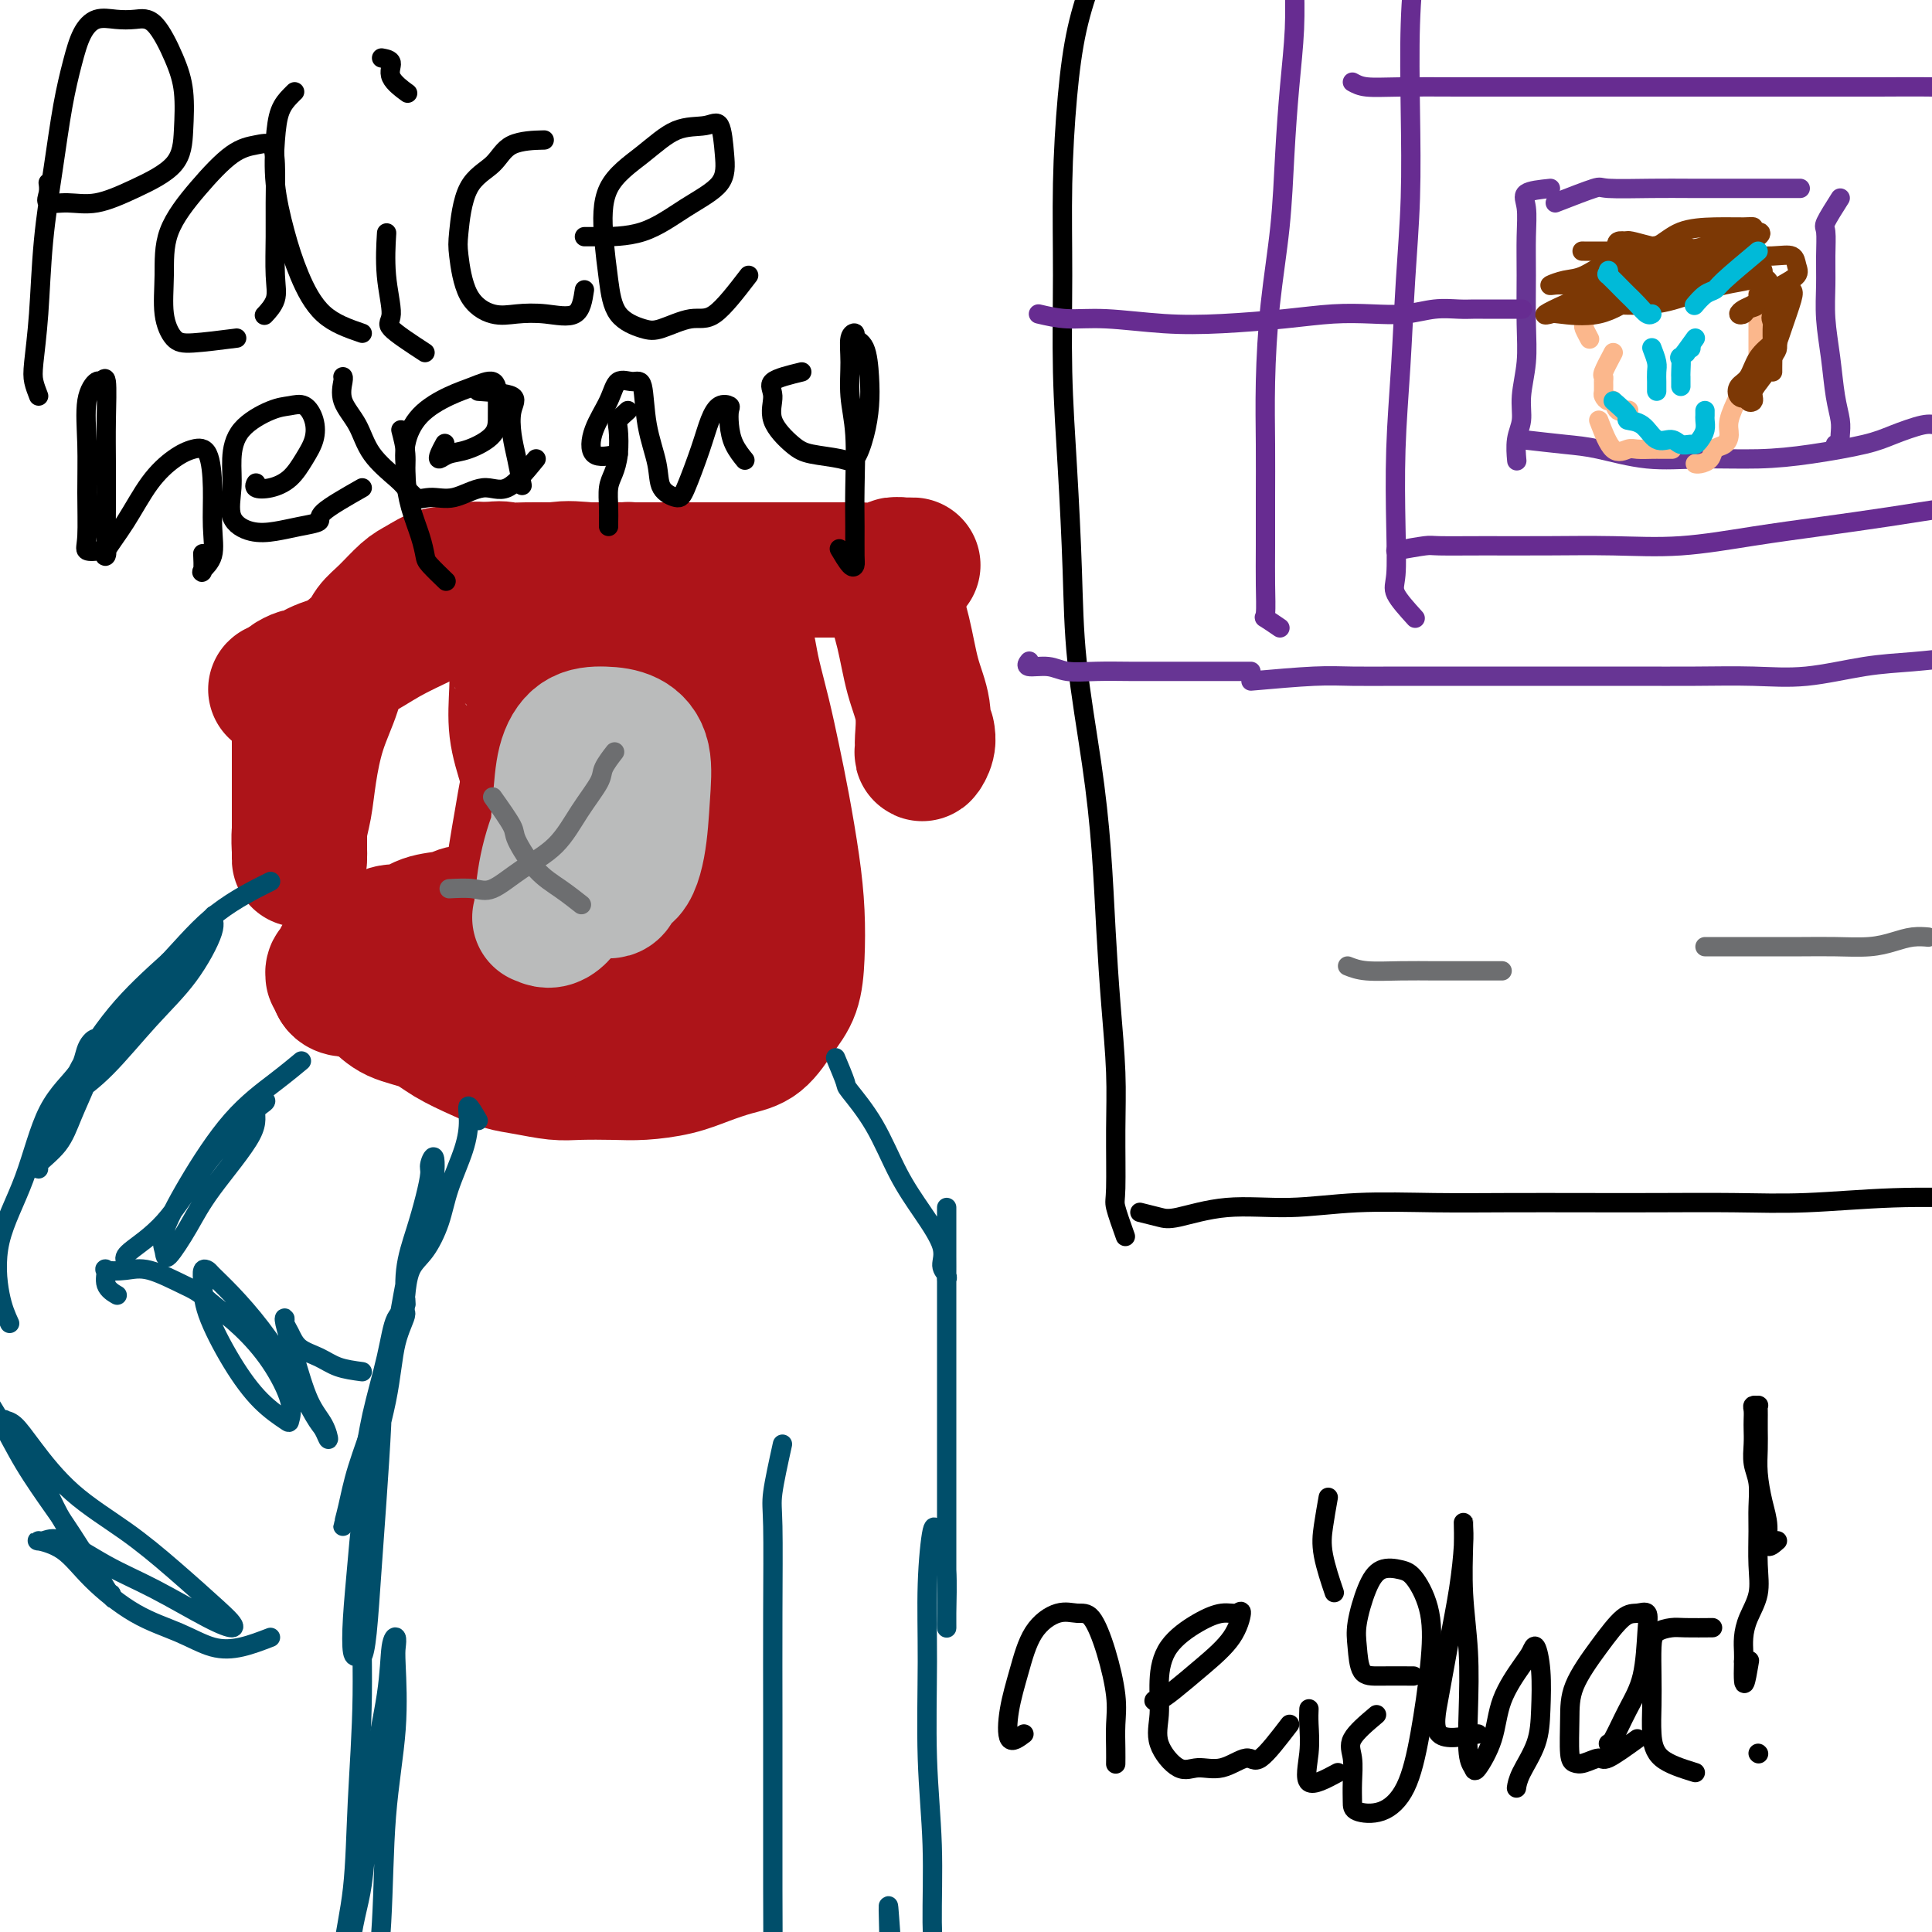 <svg viewBox='0 0 400 400' version='1.1' xmlns='http://www.w3.org/2000/svg' xmlns:xlink='http://www.w3.org/1999/xlink'><g fill='none' stroke='#AD1419' stroke-width='28' stroke-linecap='round' stroke-linejoin='round'><path d='M87,125c2.815,-0.847 5.631,-1.694 8,-2c2.369,-0.306 4.293,-0.071 6,0c1.707,0.071 3.199,-0.023 5,0c1.801,0.023 3.911,0.161 6,0c2.089,-0.161 4.157,-0.621 6,-1c1.843,-0.379 3.461,-0.676 5,-1c1.539,-0.324 2.998,-0.675 4,-1c1.002,-0.325 1.547,-0.623 2,-1c0.453,-0.377 0.816,-0.832 1,-1c0.184,-0.168 0.190,-0.047 0,0c-0.190,0.047 -0.577,0.022 -1,0c-0.423,-0.022 -0.882,-0.040 -2,0c-1.118,0.040 -2.894,0.138 -5,0c-2.106,-0.138 -4.543,-0.513 -7,0c-2.457,0.513 -4.935,1.913 -8,3c-3.065,1.087 -6.717,1.862 -10,3c-3.283,1.138 -6.197,2.638 -9,4c-2.803,1.362 -5.495,2.584 -8,4c-2.505,1.416 -4.823,3.024 -7,4c-2.177,0.976 -4.213,1.320 -6,2c-1.787,0.680 -3.324,1.698 -4,2c-0.676,0.302 -0.490,-0.111 -1,0c-0.510,0.111 -1.717,0.746 -2,1c-0.283,0.254 0.359,0.127 1,0'/><path d='M61,141c-8.127,3.497 -1.446,0.740 1,0c2.446,-0.740 0.655,0.537 0,1c-0.655,0.463 -0.176,0.112 0,1c0.176,0.888 0.047,3.016 0,5c-0.047,1.984 -0.013,3.823 0,6c0.013,2.177 0.003,4.691 0,7c-0.003,2.309 -0.001,4.413 0,6c0.001,1.587 0.000,2.656 0,4c-0.000,1.344 0.000,2.962 0,4c-0.000,1.038 -0.001,1.496 0,2c0.001,0.504 0.003,1.053 0,1c-0.003,-0.053 -0.012,-0.709 0,-1c0.012,-0.291 0.047,-0.217 0,-1c-0.047,-0.783 -0.174,-2.423 0,-4c0.174,-1.577 0.649,-3.089 1,-5c0.351,-1.911 0.577,-4.220 1,-7c0.423,-2.780 1.043,-6.033 2,-9c0.957,-2.967 2.250,-5.650 3,-8c0.750,-2.350 0.956,-4.366 2,-6c1.044,-1.634 2.925,-2.884 4,-4c1.075,-1.116 1.344,-2.097 2,-3c0.656,-0.903 1.698,-1.730 3,-3c1.302,-1.270 2.865,-2.985 4,-4c1.135,-1.015 1.843,-1.330 3,-2c1.157,-0.670 2.764,-1.695 4,-2c1.236,-0.305 2.102,0.110 3,0c0.898,-0.110 1.828,-0.746 3,-1c1.172,-0.254 2.586,-0.127 4,0'/><path d='M101,118c2.911,-0.464 3.190,-0.124 4,0c0.810,0.124 2.153,0.033 4,0c1.847,-0.033 4.199,-0.009 6,0c1.801,0.009 3.050,0.002 5,0c1.950,-0.002 4.600,-0.001 7,0c2.400,0.001 4.551,0.000 6,0c1.449,-0.000 2.197,-0.000 4,0c1.803,0.000 4.661,-0.000 7,0c2.339,0.000 4.159,0.000 6,0c1.841,-0.000 3.703,-0.000 6,0c2.297,0.000 5.031,0.001 7,0c1.969,-0.001 3.174,-0.004 5,0c1.826,0.004 4.272,0.015 6,0c1.728,-0.015 2.739,-0.057 4,0c1.261,0.057 2.773,0.211 4,0c1.227,-0.211 2.169,-0.789 3,-1c0.831,-0.211 1.549,-0.057 2,0c0.451,0.057 0.633,0.015 1,0c0.367,-0.015 0.918,-0.005 1,0c0.082,0.005 -0.304,0.005 -1,0c-0.696,-0.005 -1.703,-0.015 -2,0c-0.297,0.015 0.117,0.054 0,0c-0.117,-0.054 -0.763,-0.200 -1,0c-0.237,0.200 -0.064,0.746 0,1c0.064,0.254 0.018,0.215 0,1c-0.018,0.785 -0.009,2.392 0,4'/><path d='M185,123c0.364,2.284 1.275,4.992 2,8c0.725,3.008 1.265,6.314 2,9c0.735,2.686 1.665,4.753 2,7c0.335,2.247 0.076,4.675 0,6c-0.076,1.325 0.032,1.546 0,2c-0.032,0.454 -0.205,1.142 0,1c0.205,-0.142 0.786,-1.115 1,-2c0.214,-0.885 0.061,-1.681 0,-2c-0.061,-0.319 -0.031,-0.159 0,0'/><path d='M109,130c-0.842,2.553 -1.684,5.106 -2,6c-0.316,0.894 -0.105,0.128 0,1c0.105,0.872 0.105,3.381 0,6c-0.105,2.619 -0.315,5.349 0,8c0.315,2.651 1.156,5.224 2,8c0.844,2.776 1.690,5.756 2,8c0.310,2.244 0.083,3.753 0,5c-0.083,1.247 -0.021,2.231 0,3c0.021,0.769 -0.000,1.323 0,2c0.000,0.677 0.022,1.477 0,2c-0.022,0.523 -0.088,0.769 0,1c0.088,0.231 0.330,0.445 0,1c-0.330,0.555 -1.232,1.449 -2,2c-0.768,0.551 -1.402,0.760 -2,1c-0.598,0.240 -1.158,0.513 -2,1c-0.842,0.487 -1.964,1.190 -3,2c-1.036,0.810 -1.986,1.728 -3,2c-1.014,0.272 -2.094,-0.100 -3,0c-0.906,0.100 -1.639,0.674 -3,1c-1.361,0.326 -3.350,0.406 -5,1c-1.650,0.594 -2.960,1.702 -4,2c-1.040,0.298 -1.808,-0.215 -3,0c-1.192,0.215 -2.806,1.156 -4,2c-1.194,0.844 -1.966,1.589 -3,2c-1.034,0.411 -2.330,0.487 -3,1c-0.670,0.513 -0.713,1.463 -1,2c-0.287,0.537 -0.819,0.659 -1,1c-0.181,0.341 -0.010,0.899 0,1c0.010,0.101 -0.140,-0.257 0,0c0.140,0.257 0.570,1.128 1,2'/><path d='M70,204c0.552,1.076 2.431,0.766 4,1c1.569,0.234 2.827,1.011 4,2c1.173,0.989 2.259,2.191 4,3c1.741,0.809 4.137,1.225 6,2c1.863,0.775 3.194,1.910 5,3c1.806,1.090 4.087,2.134 6,3c1.913,0.866 3.459,1.552 5,2c1.541,0.448 3.077,0.656 5,1c1.923,0.344 4.232,0.822 6,1c1.768,0.178 2.995,0.056 5,0c2.005,-0.056 4.786,-0.046 7,0c2.214,0.046 3.859,0.128 6,0c2.141,-0.128 4.778,-0.466 7,-1c2.222,-0.534 4.027,-1.263 6,-2c1.973,-0.737 4.112,-1.481 6,-2c1.888,-0.519 3.526,-0.813 5,-2c1.474,-1.187 2.785,-3.266 4,-5c1.215,-1.734 2.334,-3.121 3,-5c0.666,-1.879 0.880,-4.250 1,-7c0.120,-2.750 0.146,-5.881 0,-9c-0.146,-3.119 -0.462,-6.227 -1,-10c-0.538,-3.773 -1.296,-8.209 -2,-12c-0.704,-3.791 -1.355,-6.935 -2,-10c-0.645,-3.065 -1.286,-6.050 -2,-9c-0.714,-2.950 -1.502,-5.865 -2,-8c-0.498,-2.135 -0.708,-3.491 -1,-5c-0.292,-1.509 -0.667,-3.172 -1,-4c-0.333,-0.828 -0.625,-0.820 -1,-1c-0.375,-0.180 -0.832,-0.549 -2,0c-1.168,0.549 -3.048,2.014 -5,5c-1.952,2.986 -3.976,7.493 -6,12'/><path d='M140,147c-2.109,4.291 -4.382,9.017 -6,14c-1.618,4.983 -2.580,10.221 -3,15c-0.420,4.779 -0.297,9.097 0,13c0.297,3.903 0.767,7.390 2,10c1.233,2.610 3.229,4.342 5,5c1.771,0.658 3.316,0.242 5,0c1.684,-0.242 3.506,-0.311 5,-2c1.494,-1.689 2.659,-4.999 3,-9c0.341,-4.001 -0.144,-8.693 0,-13c0.144,-4.307 0.915,-8.229 1,-12c0.085,-3.771 -0.517,-7.390 -2,-10c-1.483,-2.610 -3.848,-4.212 -6,-5c-2.152,-0.788 -4.093,-0.762 -7,-1c-2.907,-0.238 -6.781,-0.739 -9,0c-2.219,0.739 -2.783,2.718 -4,5c-1.217,2.282 -3.086,4.867 -4,8c-0.914,3.133 -0.873,6.815 -1,10c-0.127,3.185 -0.421,5.872 0,9c0.421,3.128 1.556,6.698 3,9c1.444,2.302 3.195,3.336 5,4c1.805,0.664 3.663,0.959 5,0c1.337,-0.959 2.151,-3.173 3,-6c0.849,-2.827 1.731,-6.267 2,-10c0.269,-3.733 -0.076,-7.759 0,-12c0.076,-4.241 0.574,-8.696 0,-13c-0.574,-4.304 -2.221,-8.458 -4,-12c-1.779,-3.542 -3.689,-6.474 -5,-8c-1.311,-1.526 -2.021,-1.646 -3,-2c-0.979,-0.354 -2.225,-0.941 -3,-1c-0.775,-0.059 -1.079,0.412 -2,2c-0.921,1.588 -2.461,4.294 -4,7'/><path d='M116,142c-1.330,3.496 -1.655,7.736 -2,12c-0.345,4.264 -0.711,8.553 -1,13c-0.289,4.447 -0.501,9.053 0,13c0.501,3.947 1.714,7.235 3,10c1.286,2.765 2.645,5.009 4,6c1.355,0.991 2.706,0.730 4,1c1.294,0.270 2.532,1.070 4,0c1.468,-1.070 3.166,-4.009 4,-7c0.834,-2.991 0.804,-6.033 1,-10c0.196,-3.967 0.619,-8.859 1,-13c0.381,-4.141 0.719,-7.533 0,-11c-0.719,-3.467 -2.496,-7.010 -4,-9c-1.504,-1.990 -2.734,-2.426 -4,-3c-1.266,-0.574 -2.567,-1.286 -4,-1c-1.433,0.286 -2.996,1.570 -5,4c-2.004,2.430 -4.447,6.004 -6,10c-1.553,3.996 -2.216,8.412 -3,13c-0.784,4.588 -1.691,9.347 -2,14c-0.309,4.653 -0.022,9.201 0,13c0.022,3.799 -0.221,6.849 0,9c0.221,2.151 0.904,3.401 2,4c1.096,0.599 2.603,0.546 5,0c2.397,-0.546 5.685,-1.585 7,-2c1.315,-0.415 0.658,-0.208 0,0'/></g>
<g fill='none' stroke='#BABBBB' stroke-width='28' stroke-linecap='round' stroke-linejoin='round'><path d='M124,176c1.800,2.546 3.599,5.092 5,5c1.401,-0.092 2.403,-2.824 3,-6c0.597,-3.176 0.789,-6.798 1,-10c0.211,-3.202 0.442,-5.984 0,-8c-0.442,-2.016 -1.557,-3.267 -3,-4c-1.443,-0.733 -3.213,-0.947 -5,-1c-1.787,-0.053 -3.591,0.055 -5,1c-1.409,0.945 -2.421,2.725 -3,5c-0.579,2.275 -0.723,5.044 -1,8c-0.277,2.956 -0.688,6.100 0,9c0.688,2.900 2.475,5.557 4,7c1.525,1.443 2.787,1.672 4,2c1.213,0.328 2.376,0.754 3,0c0.624,-0.754 0.709,-2.689 1,-5c0.291,-2.311 0.789,-4.997 1,-8c0.211,-3.003 0.135,-6.324 0,-8c-0.135,-1.676 -0.330,-1.709 -1,-2c-0.670,-0.291 -1.815,-0.841 -3,-1c-1.185,-0.159 -2.410,0.071 -4,2c-1.590,1.929 -3.543,5.555 -5,9c-1.457,3.445 -2.417,6.708 -3,10c-0.583,3.292 -0.790,6.614 -1,8c-0.210,1.386 -0.423,0.835 0,1c0.423,0.165 1.484,1.044 3,0c1.516,-1.044 3.489,-4.012 5,-7c1.511,-2.988 2.561,-5.997 4,-9c1.439,-3.003 3.268,-6.001 4,-8c0.732,-1.999 0.366,-3.000 0,-4'/><path d='M128,162c1.244,-3.489 0.356,-1.711 0,-1c-0.356,0.711 -0.178,0.356 0,0'/></g>
<g fill='none' stroke='#6D6E70' stroke-width='4' stroke-linecap='round' stroke-linejoin='round'><path d='M102,165c1.667,2.352 3.333,4.704 4,6c0.667,1.296 0.333,1.535 1,3c0.667,1.465 2.333,4.156 4,6c1.667,1.844 3.333,2.843 5,4c1.667,1.157 3.333,2.474 4,3c0.667,0.526 0.333,0.263 0,0'/><path d='M93,184c1.794,-0.093 3.588,-0.186 5,0c1.412,0.186 2.442,0.650 4,0c1.558,-0.650 3.645,-2.413 6,-4c2.355,-1.587 4.978,-2.997 7,-5c2.022,-2.003 3.442,-4.600 5,-7c1.558,-2.400 3.253,-4.602 4,-6c0.747,-1.398 0.547,-1.992 1,-3c0.453,-1.008 1.558,-2.431 2,-3c0.442,-0.569 0.221,-0.285 0,0'/></g>
<g fill='none' stroke='#004E6A' stroke-width='4' stroke-linecap='round' stroke-linejoin='round'><path d='M99,232c-0.854,-1.479 -1.709,-2.957 -2,-3c-0.291,-0.043 -0.020,1.350 0,3c0.020,1.650 -0.211,3.559 -1,6c-0.789,2.441 -2.134,5.415 -3,8c-0.866,2.585 -1.251,4.781 -2,7c-0.749,2.219 -1.860,4.460 -3,6c-1.140,1.540 -2.307,2.379 -3,4c-0.693,1.621 -0.912,4.025 -1,5c-0.088,0.975 -0.045,0.520 0,1c0.045,0.480 0.093,1.894 0,1c-0.093,-0.894 -0.327,-4.097 0,-7c0.327,-2.903 1.216,-5.506 2,-8c0.784,-2.494 1.464,-4.878 2,-7c0.536,-2.122 0.930,-3.982 1,-5c0.070,-1.018 -0.182,-1.193 0,-2c0.182,-0.807 0.797,-2.244 1,-1c0.203,1.244 -0.008,5.169 -1,9c-0.992,3.831 -2.766,7.566 -4,12c-1.234,4.434 -1.929,9.566 -3,15c-1.071,5.434 -2.519,11.172 -4,16c-1.481,4.828 -2.995,8.748 -4,12c-1.005,3.252 -1.501,5.837 -2,8c-0.499,2.163 -1.000,3.904 -1,4c-0.000,0.096 0.500,-1.452 1,-3'/><path d='M72,313c0.756,-2.285 2.145,-6.497 3,-10c0.855,-3.503 1.175,-6.298 2,-10c0.825,-3.702 2.154,-8.313 3,-12c0.846,-3.687 1.208,-6.451 2,-8c0.792,-1.549 2.013,-1.883 2,-1c-0.013,0.883 -1.261,2.982 -2,6c-0.739,3.018 -0.969,6.956 -2,12c-1.031,5.044 -2.862,11.193 -4,17c-1.138,5.807 -1.584,11.271 -2,16c-0.416,4.729 -0.802,8.723 -1,12c-0.198,3.277 -0.208,5.838 0,7c0.208,1.162 0.633,0.926 1,1c0.367,0.074 0.677,0.460 1,0c0.323,-0.460 0.661,-1.765 1,-5c0.339,-3.235 0.679,-8.401 1,-13c0.321,-4.599 0.623,-8.631 1,-14c0.377,-5.369 0.827,-12.074 1,-16c0.173,-3.926 0.067,-5.073 0,-6c-0.067,-0.927 -0.094,-1.635 0,-1c0.094,0.635 0.309,2.611 0,6c-0.309,3.389 -1.142,8.190 -2,14c-0.858,5.810 -1.740,12.630 -2,20c-0.260,7.370 0.102,15.290 0,23c-0.102,7.710 -0.668,15.210 -1,22c-0.332,6.790 -0.429,12.872 -1,18c-0.571,5.128 -1.615,9.304 -2,13c-0.385,3.696 -0.110,6.913 0,9c0.110,2.087 0.055,3.043 0,4'/><path d='M71,417c-1.173,18.294 -0.105,0.031 1,-10c1.105,-10.031 2.247,-11.828 3,-17c0.753,-5.172 1.116,-13.720 2,-21c0.884,-7.280 2.289,-13.294 3,-18c0.711,-4.706 0.728,-8.105 1,-10c0.272,-1.895 0.798,-2.287 1,-2c0.202,0.287 0.080,1.253 0,2c-0.080,0.747 -0.118,1.274 0,4c0.118,2.726 0.392,7.652 0,13c-0.392,5.348 -1.450,11.117 -2,18c-0.550,6.883 -0.593,14.880 -1,22c-0.407,7.120 -1.180,13.363 -2,19c-0.820,5.637 -1.689,10.670 -2,15c-0.311,4.330 -0.065,7.959 0,11c0.065,3.041 -0.052,5.494 0,7c0.052,1.506 0.272,2.063 0,3c-0.272,0.937 -1.035,2.252 0,3c1.035,0.748 3.867,0.928 5,1c1.133,0.072 0.566,0.036 0,0'/><path d='M75,284c-1.768,-0.236 -3.535,-0.473 -5,-1c-1.465,-0.527 -2.627,-1.346 -4,-2c-1.373,-0.654 -2.958,-1.143 -4,-2c-1.042,-0.857 -1.542,-2.082 -2,-3c-0.458,-0.918 -0.874,-1.530 -1,-2c-0.126,-0.470 0.039,-0.798 0,-1c-0.039,-0.202 -0.283,-0.280 0,1c0.283,1.280 1.092,3.916 2,7c0.908,3.084 1.914,6.616 3,9c1.086,2.384 2.253,3.621 3,5c0.747,1.379 1.076,2.899 1,3c-0.076,0.101 -0.557,-1.217 -1,-2c-0.443,-0.783 -0.847,-1.029 -2,-3c-1.153,-1.971 -3.054,-5.666 -5,-9c-1.946,-3.334 -3.937,-6.307 -6,-9c-2.063,-2.693 -4.199,-5.106 -6,-7c-1.801,-1.894 -3.267,-3.267 -4,-4c-0.733,-0.733 -0.732,-0.825 -1,-1c-0.268,-0.175 -0.804,-0.435 -1,0c-0.196,0.435 -0.052,1.563 0,3c0.052,1.437 0.013,3.182 1,6c0.987,2.818 2.999,6.708 5,10c2.001,3.292 3.990,5.986 6,8c2.010,2.014 4.041,3.348 5,4c0.959,0.652 0.845,0.622 1,0c0.155,-0.622 0.578,-1.837 0,-4c-0.578,-2.163 -2.155,-5.275 -4,-8c-1.845,-2.725 -3.956,-5.064 -6,-7c-2.044,-1.936 -4.022,-3.468 -6,-5'/><path d='M44,270c-2.854,-2.581 -3.990,-3.034 -6,-4c-2.010,-0.966 -4.894,-2.446 -7,-3c-2.106,-0.554 -3.432,-0.183 -5,0c-1.568,0.183 -3.376,0.179 -4,0c-0.624,-0.179 -0.064,-0.533 0,0c0.064,0.533 -0.367,1.951 0,3c0.367,1.049 1.534,1.728 2,2c0.466,0.272 0.233,0.136 0,0'/><path d='M56,339c-2.013,0.775 -4.025,1.549 -6,2c-1.975,0.451 -3.912,0.577 -6,0c-2.088,-0.577 -4.326,-1.857 -7,-3c-2.674,-1.143 -5.783,-2.147 -9,-4c-3.217,-1.853 -6.542,-4.553 -9,-7c-2.458,-2.447 -4.047,-4.640 -6,-6c-1.953,-1.360 -4.268,-1.885 -5,-2c-0.732,-0.115 0.120,0.182 1,0c0.880,-0.182 1.788,-0.843 4,0c2.212,0.843 5.729,3.190 9,5c3.271,1.810 6.298,3.083 10,5c3.702,1.917 8.080,4.480 11,6c2.920,1.520 4.383,1.998 5,2c0.617,0.002 0.387,-0.473 0,-1c-0.387,-0.527 -0.932,-1.105 -3,-3c-2.068,-1.895 -5.660,-5.107 -9,-8c-3.340,-2.893 -6.430,-5.468 -10,-8c-3.570,-2.532 -7.622,-5.020 -11,-8c-3.378,-2.980 -6.082,-6.453 -8,-9c-1.918,-2.547 -3.050,-4.169 -4,-5c-0.950,-0.831 -1.717,-0.870 -2,-1c-0.283,-0.130 -0.083,-0.350 1,1c1.083,1.350 3.050,4.271 5,8c1.950,3.729 3.884,8.268 6,12c2.116,3.732 4.416,6.659 6,9c1.584,2.341 2.453,4.098 3,5c0.547,0.902 0.774,0.951 1,1'/><path d='M23,330c2.019,3.809 -2.933,-4.169 -6,-9c-3.067,-4.831 -4.250,-6.514 -6,-9c-1.750,-2.486 -4.066,-5.775 -6,-9c-1.934,-3.225 -3.485,-6.384 -5,-9c-1.515,-2.616 -2.994,-4.687 -4,-7c-1.006,-2.313 -1.538,-4.867 -2,-6c-0.462,-1.133 -0.855,-0.843 -1,-1c-0.145,-0.157 -0.041,-0.759 0,-1c0.041,-0.241 0.021,-0.120 0,0'/><path d='M2,274c-0.722,-1.586 -1.444,-3.171 -2,-6c-0.556,-2.829 -0.946,-6.900 0,-11c0.946,-4.100 3.227,-8.229 5,-13c1.773,-4.771 3.037,-10.186 5,-14c1.963,-3.814 4.626,-6.028 6,-8c1.374,-1.972 1.459,-3.702 2,-5c0.541,-1.298 1.539,-2.165 2,-2c0.461,0.165 0.385,1.361 0,3c-0.385,1.639 -1.079,3.722 -2,6c-0.921,2.278 -2.069,4.752 -3,7c-0.931,2.248 -1.647,4.271 -3,6c-1.353,1.729 -3.344,3.165 -4,4c-0.656,0.835 0.023,1.070 0,1c-0.023,-0.070 -0.749,-0.446 0,-2c0.749,-1.554 2.972,-4.288 5,-8c2.028,-3.712 3.859,-8.404 7,-13c3.141,-4.596 7.591,-9.098 11,-13c3.409,-3.902 5.776,-7.204 8,-10c2.224,-2.796 4.304,-5.085 5,-6c0.696,-0.915 0.008,-0.454 0,0c-0.008,0.454 0.663,0.903 0,3c-0.663,2.097 -2.660,5.842 -5,9c-2.340,3.158 -5.021,5.731 -8,9c-2.979,3.269 -6.255,7.236 -9,10c-2.745,2.764 -4.959,4.326 -6,5c-1.041,0.674 -0.908,0.459 -1,0c-0.092,-0.459 -0.409,-1.162 1,-4c1.409,-2.838 4.546,-7.811 8,-12c3.454,-4.189 7.227,-7.595 11,-11'/><path d='M35,199c3.369,-3.607 6.292,-7.125 10,-10c3.708,-2.875 8.202,-5.107 10,-6c1.798,-0.893 0.899,-0.446 0,0'/><path d='M26,261c-0.187,-0.427 -0.375,-0.854 1,-2c1.375,-1.146 4.312,-3.012 7,-6c2.688,-2.988 5.129,-7.097 8,-11c2.871,-3.903 6.174,-7.600 8,-10c1.826,-2.400 2.176,-3.501 3,-4c0.824,-0.499 2.122,-0.394 2,0c-0.122,0.394 -1.665,1.077 -2,2c-0.335,0.923 0.538,2.084 -1,5c-1.538,2.916 -5.487,7.586 -8,11c-2.513,3.414 -3.590,5.572 -5,8c-1.410,2.428 -3.154,5.128 -4,6c-0.846,0.872 -0.794,-0.082 -1,-1c-0.206,-0.918 -0.671,-1.798 0,-4c0.671,-2.202 2.478,-5.725 5,-10c2.522,-4.275 5.758,-9.300 9,-13c3.242,-3.700 6.488,-6.073 9,-8c2.512,-1.927 4.289,-3.408 5,-4c0.711,-0.592 0.355,-0.296 0,0'/><path d='M173,219c0.852,2.032 1.703,4.064 2,5c0.297,0.936 0.039,0.778 1,2c0.961,1.222 3.143,3.826 5,7c1.857,3.174 3.391,6.920 5,10c1.609,3.080 3.293,5.495 5,8c1.707,2.505 3.438,5.101 4,7c0.562,1.899 -0.046,3.101 0,4c0.046,0.899 0.744,1.496 1,2c0.256,0.504 0.069,0.915 0,1c-0.069,0.085 -0.018,-0.155 0,-1c0.018,-0.845 0.005,-2.294 0,-4c-0.005,-1.706 -0.001,-3.668 0,-5c0.001,-1.332 0.000,-2.035 0,-3c-0.000,-0.965 -0.000,-2.192 0,-2c0.000,0.192 0.000,1.805 0,3c-0.000,1.195 -0.000,1.973 0,5c0.000,3.027 0.000,8.302 0,14c-0.000,5.698 0.000,11.818 0,17c-0.000,5.182 -0.000,9.427 0,14c0.000,4.573 0.000,9.475 0,13c-0.000,3.525 -0.000,5.673 0,8c0.000,2.327 0.001,4.832 0,7c-0.001,2.168 -0.003,3.998 0,5c0.003,1.002 0.011,1.176 0,1c-0.011,-0.176 -0.041,-0.701 0,-3c0.041,-2.299 0.155,-6.371 0,-9c-0.155,-2.629 -0.577,-3.814 -1,-5'/><path d='M195,320c-0.337,-3.027 -0.680,-2.593 -1,-3c-0.320,-0.407 -0.618,-1.653 -1,0c-0.382,1.653 -0.849,6.207 -1,11c-0.151,4.793 0.014,9.826 0,16c-0.014,6.174 -0.207,13.491 0,20c0.207,6.509 0.813,12.211 1,18c0.187,5.789 -0.047,11.665 0,16c0.047,4.335 0.375,7.128 0,10c-0.375,2.872 -1.453,5.822 -2,8c-0.547,2.178 -0.563,3.584 -1,4c-0.437,0.416 -1.294,-0.160 -2,0c-0.706,0.160 -1.262,1.054 -2,0c-0.738,-1.054 -1.659,-4.058 -2,-7c-0.341,-2.942 -0.101,-5.823 0,-8c0.101,-2.177 0.065,-3.649 0,-6c-0.065,-2.351 -0.157,-5.579 0,-4c0.157,1.579 0.564,7.966 1,13c0.436,5.034 0.900,8.716 1,13c0.100,4.284 -0.163,9.169 0,14c0.163,4.831 0.751,9.607 0,14c-0.751,4.393 -2.840,8.404 -4,12c-1.160,3.596 -1.389,6.776 -2,9c-0.611,2.224 -1.603,3.493 -2,4c-0.397,0.507 -0.198,0.254 0,0'/><path d='M162,299c-0.845,3.840 -1.691,7.680 -2,10c-0.309,2.320 -0.083,3.120 0,7c0.083,3.880 0.023,10.841 0,18c-0.023,7.159 -0.007,14.516 0,21c0.007,6.484 0.006,12.093 0,18c-0.006,5.907 -0.015,12.110 0,18c0.015,5.890 0.056,11.465 0,17c-0.056,5.535 -0.207,11.029 0,17c0.207,5.971 0.774,12.420 1,15c0.226,2.580 0.113,1.290 0,0'/></g>
<g fill='none' stroke='#000000' stroke-width='4' stroke-linecap='round' stroke-linejoin='round'><path d='M8,82c-0.397,-1.023 -0.794,-2.045 -1,-3c-0.206,-0.955 -0.221,-1.841 0,-4c0.221,-2.159 0.678,-5.591 1,-10c0.322,-4.409 0.508,-9.796 1,-15c0.492,-5.204 1.289,-10.225 2,-15c0.711,-4.775 1.337,-9.304 2,-13c0.663,-3.696 1.363,-6.559 2,-9c0.637,-2.441 1.212,-4.460 2,-6c0.788,-1.540 1.790,-2.602 3,-3c1.210,-0.398 2.629,-0.133 4,0c1.371,0.133 2.693,0.133 4,0c1.307,-0.133 2.598,-0.399 4,1c1.402,1.399 2.916,4.464 4,7c1.084,2.536 1.737,4.544 2,7c0.263,2.456 0.136,5.362 0,8c-0.136,2.638 -0.283,5.010 -2,7c-1.717,1.990 -5.006,3.600 -8,5c-2.994,1.400 -5.692,2.592 -8,3c-2.308,0.408 -4.226,0.032 -6,0c-1.774,-0.032 -3.403,0.280 -4,0c-0.597,-0.280 -0.161,-1.152 0,-2c0.161,-0.848 0.046,-1.671 0,-2c-0.046,-0.329 -0.023,-0.165 0,0'/><path d='M49,70c-3.412,0.434 -6.824,0.868 -9,1c-2.176,0.132 -3.116,-0.037 -4,-1c-0.884,-0.963 -1.711,-2.720 -2,-5c-0.289,-2.280 -0.041,-5.083 0,-8c0.041,-2.917 -0.126,-5.947 1,-9c1.126,-3.053 3.545,-6.130 6,-9c2.455,-2.870 4.945,-5.532 7,-7c2.055,-1.468 3.675,-1.740 5,-2c1.325,-0.260 2.354,-0.506 3,0c0.646,0.506 0.907,1.766 1,4c0.093,2.234 0.018,5.443 0,8c-0.018,2.557 0.023,4.461 0,7c-0.023,2.539 -0.109,5.711 0,8c0.109,2.289 0.414,3.693 0,5c-0.414,1.307 -1.547,2.516 -2,3c-0.453,0.484 -0.227,0.242 0,0'/><path d='M75,69c-2.890,-0.993 -5.780,-1.986 -8,-4c-2.220,-2.014 -3.770,-5.049 -5,-8c-1.230,-2.951 -2.141,-5.816 -3,-9c-0.859,-3.184 -1.666,-6.685 -2,-10c-0.334,-3.315 -0.194,-6.444 0,-9c0.194,-2.556 0.444,-4.541 1,-6c0.556,-1.459 1.419,-2.393 2,-3c0.581,-0.607 0.880,-0.888 1,-1c0.120,-0.112 0.060,-0.056 0,0'/><path d='M88,73c-2.989,-1.952 -5.978,-3.904 -7,-5c-1.022,-1.096 -0.078,-1.335 0,-3c0.078,-1.665 -0.710,-4.756 -1,-8c-0.290,-3.244 -0.083,-6.641 0,-8c0.083,-1.359 0.041,-0.679 0,0'/><path d='M79,12c0.935,0.173 1.869,0.345 2,1c0.131,0.655 -0.542,1.792 0,3c0.542,1.208 2.298,2.488 3,3c0.702,0.512 0.351,0.256 0,0'/><path d='M121,60c-0.317,2.109 -0.634,4.218 -2,5c-1.366,0.782 -3.781,0.239 -6,0c-2.219,-0.239 -4.242,-0.172 -6,0c-1.758,0.172 -3.253,0.451 -5,0c-1.747,-0.451 -3.748,-1.631 -5,-4c-1.252,-2.369 -1.756,-5.927 -2,-8c-0.244,-2.073 -0.229,-2.661 0,-5c0.229,-2.339 0.672,-6.431 2,-9c1.328,-2.569 3.542,-3.617 5,-5c1.458,-1.383 2.162,-3.103 4,-4c1.838,-0.897 4.811,-0.971 6,-1c1.189,-0.029 0.595,-0.015 0,0'/><path d='M155,57c-2.552,3.325 -5.103,6.650 -7,8c-1.897,1.350 -3.138,0.724 -5,1c-1.862,0.276 -4.345,1.454 -6,2c-1.655,0.546 -2.484,0.462 -4,0c-1.516,-0.462 -3.720,-1.301 -5,-3c-1.280,-1.699 -1.636,-4.260 -2,-7c-0.364,-2.740 -0.737,-5.661 -1,-9c-0.263,-3.339 -0.418,-7.095 1,-10c1.418,-2.905 4.408,-4.957 7,-7c2.592,-2.043 4.787,-4.077 7,-5c2.213,-0.923 4.444,-0.734 6,-1c1.556,-0.266 2.437,-0.985 3,0c0.563,0.985 0.807,3.676 1,6c0.193,2.324 0.335,4.283 -1,6c-1.335,1.717 -4.148,3.192 -7,5c-2.852,1.808 -5.744,3.949 -9,5c-3.256,1.051 -6.877,1.014 -9,1c-2.123,-0.014 -2.750,-0.004 -3,0c-0.250,0.004 -0.125,0.002 0,0'/><path d='M21,114c-1.269,0.131 -2.538,0.261 -3,0c-0.462,-0.261 -0.117,-0.915 0,-3c0.117,-2.085 0.006,-5.601 0,-9c-0.006,-3.399 0.093,-6.682 0,-10c-0.093,-3.318 -0.379,-6.670 0,-9c0.379,-2.330 1.422,-3.639 2,-4c0.578,-0.361 0.691,0.225 1,0c0.309,-0.225 0.815,-1.260 1,0c0.185,1.260 0.050,4.814 0,8c-0.050,3.186 -0.017,6.003 0,9c0.017,2.997 0.016,6.174 0,9c-0.016,2.826 -0.046,5.299 0,7c0.046,1.701 0.168,2.628 0,3c-0.168,0.372 -0.625,0.187 0,-1c0.625,-1.187 2.332,-3.377 4,-6c1.668,-2.623 3.298,-5.678 5,-8c1.702,-2.322 3.475,-3.911 5,-5c1.525,-1.089 2.803,-1.677 4,-2c1.197,-0.323 2.313,-0.381 3,1c0.687,1.381 0.944,4.201 1,7c0.056,2.799 -0.090,5.576 0,8c0.090,2.424 0.416,4.495 0,6c-0.416,1.505 -1.576,2.445 -2,3c-0.424,0.555 -0.114,0.726 0,0c0.114,-0.726 0.033,-2.350 0,-3c-0.033,-0.650 -0.016,-0.325 0,0'/><path d='M75,101c-3.357,1.910 -6.714,3.820 -8,5c-1.286,1.180 -0.499,1.630 -1,2c-0.501,0.370 -2.288,0.659 -4,1c-1.712,0.341 -3.349,0.733 -5,1c-1.651,0.267 -3.316,0.410 -5,0c-1.684,-0.410 -3.388,-1.374 -4,-3c-0.612,-1.626 -0.131,-3.913 0,-6c0.131,-2.087 -0.089,-3.973 0,-6c0.089,-2.027 0.486,-4.195 2,-6c1.514,-1.805 4.144,-3.246 6,-4c1.856,-0.754 2.937,-0.821 4,-1c1.063,-0.179 2.109,-0.469 3,0c0.891,0.469 1.628,1.698 2,3c0.372,1.302 0.379,2.675 0,4c-0.379,1.325 -1.145,2.600 -2,4c-0.855,1.400 -1.798,2.925 -3,4c-1.202,1.075 -2.662,1.701 -4,2c-1.338,0.299 -2.552,0.273 -3,0c-0.448,-0.273 -0.128,-0.792 0,-1c0.128,-0.208 0.064,-0.104 0,0'/><path d='M86,103c-0.753,-0.730 -1.505,-1.461 -2,-2c-0.495,-0.539 -0.731,-0.887 -2,-2c-1.269,-1.113 -3.569,-2.992 -5,-5c-1.431,-2.008 -1.991,-4.146 -3,-6c-1.009,-1.854 -2.466,-3.425 -3,-5c-0.534,-1.575 -0.144,-3.155 0,-4c0.144,-0.845 0.041,-0.956 0,-1c-0.041,-0.044 -0.021,-0.022 0,0'/><path d='M111,95c-2.119,2.599 -4.239,5.198 -6,6c-1.761,0.802 -3.165,-0.191 -5,0c-1.835,0.191 -4.101,1.568 -6,2c-1.899,0.432 -3.431,-0.082 -5,0c-1.569,0.082 -3.176,0.758 -4,0c-0.824,-0.758 -0.865,-2.951 -1,-5c-0.135,-2.049 -0.366,-3.952 0,-6c0.366,-2.048 1.327,-4.239 3,-6c1.673,-1.761 4.056,-3.091 6,-4c1.944,-0.909 3.450,-1.398 5,-2c1.550,-0.602 3.146,-1.317 4,-1c0.854,0.317 0.966,1.667 1,3c0.034,1.333 -0.008,2.649 0,4c0.008,1.351 0.068,2.739 -1,4c-1.068,1.261 -3.263,2.397 -5,3c-1.737,0.603 -3.015,0.673 -4,1c-0.985,0.327 -1.676,0.913 -2,1c-0.324,0.087 -0.279,-0.323 0,-1c0.279,-0.677 0.794,-1.622 1,-2c0.206,-0.378 0.103,-0.189 0,0'/><path d='M128,94c-2.033,0.417 -4.066,0.834 -5,0c-0.934,-0.834 -0.769,-2.920 0,-5c0.769,-2.080 2.141,-4.156 3,-6c0.859,-1.844 1.204,-3.457 2,-4c0.796,-0.543 2.043,-0.017 3,0c0.957,0.017 1.626,-0.475 2,1c0.374,1.475 0.455,4.916 1,8c0.545,3.084 1.553,5.810 2,8c0.447,2.190 0.332,3.843 1,5c0.668,1.157 2.118,1.819 3,2c0.882,0.181 1.196,-0.120 2,-2c0.804,-1.880 2.096,-5.339 3,-8c0.904,-2.661 1.419,-4.523 2,-6c0.581,-1.477 1.229,-2.570 2,-3c0.771,-0.430 1.664,-0.199 2,0c0.336,0.199 0.115,0.365 0,1c-0.115,0.635 -0.124,1.737 0,3c0.124,1.263 0.379,2.686 1,4c0.621,1.314 1.606,2.518 2,3c0.394,0.482 0.197,0.241 0,0'/><path d='M166,77c-2.563,0.621 -5.126,1.241 -6,2c-0.874,0.759 -0.060,1.656 0,3c0.060,1.344 -0.633,3.134 0,5c0.633,1.866 2.593,3.806 4,5c1.407,1.194 2.261,1.640 4,2c1.739,0.360 4.361,0.633 6,1c1.639,0.367 2.294,0.827 3,0c0.706,-0.827 1.463,-2.942 2,-5c0.537,-2.058 0.852,-4.058 1,-6c0.148,-1.942 0.127,-3.827 0,-6c-0.127,-2.173 -0.359,-4.636 -1,-6c-0.641,-1.364 -1.689,-1.631 -2,-2c-0.311,-0.369 0.117,-0.842 0,-1c-0.117,-0.158 -0.777,-0.001 -1,1c-0.223,1.001 -0.007,2.846 0,5c0.007,2.154 -0.194,4.619 0,7c0.194,2.381 0.785,4.680 1,8c0.215,3.320 0.056,7.663 0,11c-0.056,3.337 -0.008,5.668 0,8c0.008,2.332 -0.023,4.666 0,6c0.023,1.334 0.099,1.667 0,2c-0.099,0.333 -0.373,0.667 -1,0c-0.627,-0.667 -1.608,-2.333 -2,-3c-0.392,-0.667 -0.196,-0.333 0,0'/><path d='M99,81c2.953,0.205 5.905,0.409 7,1c1.095,0.591 0.332,1.567 0,3c-0.332,1.433 -0.233,3.322 0,5c0.233,1.678 0.601,3.144 1,5c0.399,1.856 0.828,4.102 1,5c0.172,0.898 0.086,0.449 0,0'/><path d='M83,89c0.439,1.688 0.878,3.377 1,5c0.122,1.623 -0.072,3.182 0,5c0.072,1.818 0.409,3.896 1,6c0.591,2.104 1.438,4.235 2,6c0.563,1.765 0.841,3.164 1,4c0.159,0.836 0.197,1.110 1,2c0.803,0.890 2.372,2.397 3,3c0.628,0.603 0.314,0.301 0,0'/><path d='M130,85c-0.839,0.743 -1.679,1.485 -2,2c-0.321,0.515 -0.125,0.802 0,2c0.125,1.198 0.177,3.308 0,5c-0.177,1.692 -0.583,2.965 -1,4c-0.417,1.035 -0.844,1.833 -1,3c-0.156,1.167 -0.042,2.705 0,4c0.042,1.295 0.011,2.349 0,3c-0.011,0.651 -0.003,0.900 0,1c0.003,0.100 0.002,0.050 0,0'/><path d='M212,359c-1.223,0.916 -2.445,1.831 -3,1c-0.555,-0.831 -0.441,-3.410 0,-6c0.441,-2.590 1.209,-5.193 2,-8c0.791,-2.807 1.605,-5.819 3,-8c1.395,-2.181 3.373,-3.529 5,-4c1.627,-0.471 2.905,-0.063 4,0c1.095,0.063 2.006,-0.220 3,1c0.994,1.220 2.070,3.942 3,7c0.930,3.058 1.713,6.452 2,9c0.287,2.548 0.077,4.250 0,6c-0.077,1.750 -0.021,3.548 0,5c0.021,1.452 0.006,2.558 0,3c-0.006,0.442 -0.003,0.221 0,0'/><path d='M267,357c-2.314,3.021 -4.627,6.043 -6,7c-1.373,0.957 -1.805,-0.150 -3,0c-1.195,0.150 -3.153,1.558 -5,2c-1.847,0.442 -3.581,-0.080 -5,0c-1.419,0.080 -2.521,0.764 -4,0c-1.479,-0.764 -3.334,-2.974 -4,-5c-0.666,-2.026 -0.142,-3.867 0,-6c0.142,-2.133 -0.099,-4.556 0,-7c0.099,-2.444 0.539,-4.907 2,-7c1.461,-2.093 3.944,-3.815 6,-5c2.056,-1.185 3.686,-1.834 5,-2c1.314,-0.166 2.311,0.151 3,0c0.689,-0.151 1.068,-0.769 1,0c-0.068,0.769 -0.584,2.925 -2,5c-1.416,2.075 -3.731,4.069 -6,6c-2.269,1.931 -4.492,3.799 -6,5c-1.508,1.201 -2.301,1.734 -3,2c-0.699,0.266 -1.304,0.264 -1,0c0.304,-0.264 1.515,-0.790 2,-1c0.485,-0.210 0.242,-0.105 0,0'/><path d='M277,367c-2.536,1.367 -5.072,2.734 -6,2c-0.928,-0.734 -0.249,-3.568 0,-6c0.249,-2.432 0.067,-4.463 0,-6c-0.067,-1.537 -0.019,-2.582 0,-3c0.019,-0.418 0.010,-0.209 0,0'/><path d='M275,310c-0.363,2.065 -0.726,4.131 -1,6c-0.274,1.869 -0.458,3.542 0,6c0.458,2.458 1.560,5.702 2,7c0.440,1.298 0.220,0.649 0,0'/><path d='M285,355c-2.113,1.783 -4.227,3.567 -5,5c-0.773,1.433 -0.207,2.516 0,4c0.207,1.484 0.054,3.367 0,5c-0.054,1.633 -0.009,3.014 0,4c0.009,0.986 -0.019,1.577 1,2c1.019,0.423 3.084,0.678 5,0c1.916,-0.678 3.681,-2.290 5,-5c1.319,-2.710 2.192,-6.519 3,-11c0.808,-4.481 1.553,-9.634 2,-14c0.447,-4.366 0.598,-7.945 0,-11c-0.598,-3.055 -1.943,-5.584 -3,-7c-1.057,-1.416 -1.825,-1.718 -3,-2c-1.175,-0.282 -2.758,-0.545 -4,0c-1.242,0.545 -2.141,1.897 -3,4c-0.859,2.103 -1.676,4.956 -2,7c-0.324,2.044 -0.156,3.280 0,5c0.156,1.720 0.300,3.925 1,5c0.700,1.075 1.958,1.020 4,1c2.042,-0.020 4.869,-0.006 6,0c1.131,0.006 0.565,0.003 0,0'/><path d='M306,359c-3.335,0.644 -6.669,1.288 -8,0c-1.331,-1.288 -0.658,-4.509 0,-8c0.658,-3.491 1.301,-7.251 2,-11c0.699,-3.749 1.455,-7.486 2,-11c0.545,-3.514 0.878,-6.805 1,-9c0.122,-2.195 0.032,-3.296 0,-4c-0.032,-0.704 -0.005,-1.012 0,-1c0.005,0.012 -0.013,0.344 0,1c0.013,0.656 0.055,1.635 0,4c-0.055,2.365 -0.207,6.114 0,10c0.207,3.886 0.775,7.907 1,12c0.225,4.093 0.109,8.257 0,12c-0.109,3.743 -0.211,7.064 0,9c0.211,1.936 0.735,2.488 1,3c0.265,0.512 0.270,0.983 1,0c0.730,-0.983 2.184,-3.419 3,-6c0.816,-2.581 0.993,-5.306 2,-8c1.007,-2.694 2.845,-5.356 4,-7c1.155,-1.644 1.629,-2.269 2,-3c0.371,-0.731 0.639,-1.567 1,-1c0.361,0.567 0.815,2.538 1,5c0.185,2.462 0.102,5.417 0,8c-0.102,2.583 -0.223,4.796 -1,7c-0.777,2.204 -2.209,4.401 -3,6c-0.791,1.599 -0.940,2.600 -1,3c-0.060,0.400 -0.030,0.200 0,0'/><path d='M339,360c-2.386,1.720 -4.773,3.440 -6,4c-1.227,0.560 -1.296,-0.039 -2,0c-0.704,0.039 -2.045,0.716 -3,1c-0.955,0.284 -1.523,0.175 -2,0c-0.477,-0.175 -0.861,-0.415 -1,-2c-0.139,-1.585 -0.032,-4.515 0,-7c0.032,-2.485 -0.012,-4.524 1,-7c1.012,-2.476 3.081,-5.388 5,-8c1.919,-2.612 3.690,-4.924 5,-6c1.310,-1.076 2.160,-0.916 3,-1c0.840,-0.084 1.668,-0.411 2,0c0.332,0.411 0.166,1.560 0,4c-0.166,2.440 -0.332,6.170 -1,9c-0.668,2.830 -1.839,4.758 -3,7c-1.161,2.242 -2.313,4.796 -3,6c-0.687,1.204 -0.911,1.058 -1,1c-0.089,-0.058 -0.045,-0.029 0,0'/><path d='M351,367c-2.732,-0.846 -5.464,-1.693 -7,-3c-1.536,-1.307 -1.874,-3.075 -2,-5c-0.126,-1.925 -0.038,-4.008 0,-6c0.038,-1.992 0.027,-3.893 0,-6c-0.027,-2.107 -0.069,-4.421 0,-6c0.069,-1.579 0.251,-2.423 1,-3c0.749,-0.577 2.067,-0.887 3,-1c0.933,-0.113 1.482,-0.031 3,0c1.518,0.031 4.005,0.009 5,0c0.995,-0.009 0.497,-0.004 0,0'/><path d='M364,363c0.000,0.000 0.100,0.100 0.1,0.1'/><path d='M368,319c-0.868,0.764 -1.735,1.528 -2,1c-0.265,-0.528 0.073,-2.347 0,-4c-0.073,-1.653 -0.555,-3.138 -1,-5c-0.445,-1.862 -0.851,-4.099 -1,-6c-0.149,-1.901 -0.040,-3.466 0,-5c0.040,-1.534 0.012,-3.038 0,-4c-0.012,-0.962 -0.007,-1.383 0,-2c0.007,-0.617 0.016,-1.431 0,-2c-0.016,-0.569 -0.057,-0.892 0,-1c0.057,-0.108 0.211,0.001 0,0c-0.211,-0.001 -0.788,-0.111 -1,0c-0.212,0.111 -0.058,0.445 0,1c0.058,0.555 0.019,1.333 0,2c-0.019,0.667 -0.019,1.224 0,2c0.019,0.776 0.058,1.773 0,3c-0.058,1.227 -0.212,2.686 0,4c0.212,1.314 0.791,2.482 1,4c0.209,1.518 0.050,3.385 0,5c-0.050,1.615 0.011,2.977 0,5c-0.011,2.023 -0.094,4.706 0,7c0.094,2.294 0.365,4.200 0,6c-0.365,1.800 -1.366,3.493 -2,5c-0.634,1.507 -0.901,2.829 -1,4c-0.099,1.171 -0.028,2.192 0,3c0.028,0.808 0.014,1.404 0,2'/><path d='M361,344c-0.244,8.311 0.644,3.089 1,1c0.356,-2.089 0.178,-1.044 0,0'/><path d='M233,256c-0.847,-2.373 -1.694,-4.747 -2,-6c-0.306,-1.253 -0.071,-1.387 0,-4c0.071,-2.613 -0.022,-7.706 0,-12c0.022,-4.294 0.159,-7.789 0,-12c-0.159,-4.211 -0.613,-9.139 -1,-14c-0.387,-4.861 -0.705,-9.654 -1,-15c-0.295,-5.346 -0.565,-11.246 -1,-17c-0.435,-5.754 -1.034,-11.362 -2,-18c-0.966,-6.638 -2.297,-14.307 -3,-21c-0.703,-6.693 -0.777,-12.409 -1,-19c-0.223,-6.591 -0.593,-14.056 -1,-21c-0.407,-6.944 -0.850,-13.368 -1,-20c-0.150,-6.632 -0.006,-13.474 0,-20c0.006,-6.526 -0.125,-12.738 0,-19c0.125,-6.262 0.506,-12.575 1,-18c0.494,-5.425 1.099,-9.962 2,-14c0.901,-4.038 2.097,-7.577 3,-10c0.903,-2.423 1.512,-3.729 2,-5c0.488,-1.271 0.854,-2.506 1,-3c0.146,-0.494 0.073,-0.247 0,0'/><path d='M236,251c1.458,0.360 2.917,0.720 4,1c1.083,0.280 1.792,0.482 4,0c2.208,-0.482 5.916,-1.646 10,-2c4.084,-0.354 8.543,0.101 13,0c4.457,-0.101 8.911,-0.759 14,-1c5.089,-0.241 10.813,-0.065 16,0c5.187,0.065 9.838,0.018 15,0c5.162,-0.018 10.837,-0.009 16,0c5.163,0.009 9.816,0.016 15,0c5.184,-0.016 10.900,-0.057 16,0c5.100,0.057 9.583,0.211 15,0c5.417,-0.211 11.768,-0.788 18,-1c6.232,-0.212 12.346,-0.060 18,0c5.654,0.060 10.849,0.027 16,0c5.151,-0.027 10.257,-0.049 15,0c4.743,0.049 9.121,0.167 13,0c3.879,-0.167 7.258,-0.619 11,-1c3.742,-0.381 7.848,-0.690 11,-1c3.152,-0.310 5.348,-0.622 8,-1c2.652,-0.378 5.758,-0.822 7,-1c1.242,-0.178 0.621,-0.089 0,0'/></g>
<g fill='none' stroke='#673594' stroke-width='4' stroke-linecap='round' stroke-linejoin='round'><path d='M259,141c4.804,-0.423 9.607,-0.845 13,-1c3.393,-0.155 5.375,-0.041 8,0c2.625,0.041 5.891,0.011 9,0c3.109,-0.011 6.059,-0.003 9,0c2.941,0.003 5.874,0.001 9,0c3.126,-0.001 6.447,-0.001 10,0c3.553,0.001 7.340,0.002 11,0c3.660,-0.002 7.192,-0.007 11,0c3.808,0.007 7.890,0.027 12,0c4.110,-0.027 8.247,-0.101 12,0c3.753,0.101 7.120,0.378 11,0c3.880,-0.378 8.271,-1.412 12,-2c3.729,-0.588 6.794,-0.732 10,-1c3.206,-0.268 6.553,-0.660 10,-1c3.447,-0.340 6.996,-0.626 10,-1c3.004,-0.374 5.464,-0.835 8,-1c2.536,-0.165 5.146,-0.034 8,0c2.854,0.034 5.950,-0.030 8,0c2.050,0.030 3.053,0.153 5,0c1.947,-0.153 4.837,-0.580 7,-1c2.163,-0.420 3.599,-0.831 5,-1c1.401,-0.169 2.767,-0.097 4,0c1.233,0.097 2.332,0.218 3,0c0.668,-0.218 0.905,-0.777 1,-1c0.095,-0.223 0.047,-0.112 0,0'/><path d='M259,139c-2.173,0.000 -4.347,0.000 -6,0c-1.653,-0.000 -2.786,-0.000 -4,0c-1.214,0.000 -2.509,0.001 -4,0c-1.491,-0.001 -3.177,-0.004 -5,0c-1.823,0.004 -3.782,0.016 -6,0c-2.218,-0.016 -4.696,-0.061 -7,0c-2.304,0.061 -4.435,0.226 -6,0c-1.565,-0.226 -2.564,-0.844 -4,-1c-1.436,-0.156 -3.310,0.150 -4,0c-0.690,-0.150 -0.197,-0.757 0,-1c0.197,-0.243 0.099,-0.121 0,0'/><path d='M321,39c-2.113,0.218 -4.227,0.436 -5,1c-0.773,0.564 -0.206,1.474 0,3c0.206,1.526 0.051,3.667 0,6c-0.051,2.333 0.001,4.858 0,8c-0.001,3.142 -0.057,6.902 0,10c0.057,3.098 0.225,5.535 0,8c-0.225,2.465 -0.845,4.959 -1,7c-0.155,2.041 0.154,3.630 0,5c-0.154,1.370 -0.772,2.523 -1,4c-0.228,1.477 -0.065,3.279 0,4c0.065,0.721 0.033,0.360 0,0'/><path d='M381,41c-1.268,2.001 -2.537,4.003 -3,5c-0.463,0.997 -0.121,0.991 0,2c0.121,1.009 0.021,3.035 0,5c-0.021,1.965 0.037,3.870 0,6c-0.037,2.130 -0.167,4.485 0,7c0.167,2.515 0.633,5.189 1,8c0.367,2.811 0.635,5.758 1,8c0.365,2.242 0.826,3.778 1,5c0.174,1.222 0.060,2.131 0,3c-0.060,0.869 -0.068,1.697 0,2c0.068,0.303 0.211,0.082 0,0c-0.211,-0.082 -0.774,-0.023 -1,0c-0.226,0.023 -0.113,0.012 0,0'/><path d='M315,91c3.246,0.370 6.493,0.741 9,1c2.507,0.259 4.275,0.407 7,1c2.725,0.593 6.406,1.631 10,2c3.594,0.369 7.102,0.069 11,0c3.898,-0.069 8.185,0.093 12,0c3.815,-0.093 7.157,-0.442 11,-1c3.843,-0.558 8.186,-1.327 11,-2c2.814,-0.673 4.099,-1.252 6,-2c1.901,-0.748 4.417,-1.664 6,-2c1.583,-0.336 2.234,-0.090 3,0c0.766,0.090 1.647,0.026 2,0c0.353,-0.026 0.176,-0.013 0,0'/><path d='M322,42c3.264,-1.268 6.528,-2.536 8,-3c1.472,-0.464 1.152,-0.124 3,0c1.848,0.124 5.862,0.033 9,0c3.138,-0.033 5.399,-0.009 8,0c2.601,0.009 5.543,0.002 8,0c2.457,-0.002 4.431,-0.001 7,0c2.569,0.001 5.734,0.000 7,0c1.266,-0.000 0.633,-0.000 0,0'/></g>
<g fill='none' stroke='#FBB78C' stroke-width='4' stroke-linecap='round' stroke-linejoin='round'><path d='M339,52c-2.583,2.192 -5.165,4.383 -6,5c-0.835,0.617 0.078,-0.342 0,0c-0.078,0.342 -1.145,1.985 -2,3c-0.855,1.015 -1.497,1.404 -2,2c-0.503,0.596 -0.868,1.401 -1,2c-0.132,0.599 -0.032,0.991 0,1c0.032,0.009 -0.006,-0.365 0,0c0.006,0.365 0.054,1.471 0,2c-0.054,0.529 -0.210,0.482 0,1c0.210,0.518 0.787,1.601 1,2c0.213,0.399 0.061,0.114 0,0c-0.061,-0.114 -0.030,-0.057 0,0'/><path d='M334,73c-0.846,1.593 -1.691,3.186 -2,4c-0.309,0.814 -0.080,0.849 0,1c0.080,0.151 0.011,0.417 0,1c-0.011,0.583 0.037,1.484 0,2c-0.037,0.516 -0.160,0.646 0,1c0.160,0.354 0.604,0.932 1,1c0.396,0.068 0.745,-0.373 1,0c0.255,0.373 0.415,1.562 1,2c0.585,0.438 1.596,0.125 2,0c0.404,-0.125 0.202,-0.063 0,0'/><path d='M364,54c0.000,2.802 0.000,5.604 0,7c0.000,1.396 0.000,1.386 0,2c0.000,0.614 0.000,1.852 0,3c0.000,1.148 0.000,2.205 0,3c0.000,0.795 -0.000,1.326 0,2c0.000,0.674 0.000,1.491 0,2c0.000,0.509 0.000,0.711 0,1c0.000,0.289 0.000,0.665 0,1c0.000,0.335 0.000,0.629 0,1c0.000,0.371 0.000,0.820 0,1c0.000,0.180 0.000,0.090 0,0'/><path d='M360,82c-0.861,1.830 -1.721,3.660 -2,5c-0.279,1.340 0.024,2.191 0,3c-0.024,0.809 -0.374,1.576 -1,2c-0.626,0.424 -1.527,0.506 -2,1c-0.473,0.494 -0.519,1.400 -1,2c-0.481,0.600 -1.397,0.893 -2,1c-0.603,0.107 -0.893,0.029 -1,0c-0.107,-0.029 -0.031,-0.008 0,0c0.031,0.008 0.015,0.004 0,0'/><path d='M331,87c0.968,2.536 1.935,5.072 3,6c1.065,0.928 2.226,0.249 3,0c0.774,-0.249 1.160,-0.067 2,0c0.840,0.067 2.132,0.018 3,0c0.868,-0.018 1.311,-0.005 2,0c0.689,0.005 1.626,0.001 2,0c0.374,-0.001 0.187,-0.001 0,0'/></g>
<g fill='none' stroke='#7C3805' stroke-width='4' stroke-linecap='round' stroke-linejoin='round'><path d='M331,56c-0.191,0.435 -0.381,0.870 0,1c0.381,0.130 1.335,-0.046 3,0c1.665,0.046 4.042,0.315 6,0c1.958,-0.315 3.499,-1.213 5,-2c1.501,-0.787 2.963,-1.464 4,-2c1.037,-0.536 1.650,-0.930 2,-1c0.350,-0.070 0.436,0.183 0,0c-0.436,-0.183 -1.393,-0.804 -2,-1c-0.607,-0.196 -0.862,0.032 -2,0c-1.138,-0.032 -3.159,-0.324 -5,0c-1.841,0.324 -3.502,1.263 -5,2c-1.498,0.737 -2.834,1.272 -4,2c-1.166,0.728 -2.161,1.649 -3,2c-0.839,0.351 -1.523,0.133 -1,0c0.523,-0.133 2.253,-0.179 4,0c1.747,0.179 3.510,0.584 5,0c1.490,-0.584 2.708,-2.155 4,-3c1.292,-0.845 2.660,-0.962 3,-1c0.340,-0.038 -0.348,0.003 -1,0c-0.652,-0.003 -1.269,-0.050 -3,0c-1.731,0.050 -4.577,0.195 -7,1c-2.423,0.805 -4.423,2.268 -6,3c-1.577,0.732 -2.732,0.732 -4,1c-1.268,0.268 -2.649,0.803 -3,1c-0.351,0.197 0.328,0.056 1,0c0.672,-0.056 1.336,-0.028 2,0'/><path d='M324,59c1.034,0.108 2.117,0.377 4,0c1.883,-0.377 4.564,-1.400 7,-2c2.436,-0.600 4.626,-0.778 6,-1c1.374,-0.222 1.930,-0.489 3,-1c1.070,-0.511 2.653,-1.268 1,-1c-1.653,0.268 -6.541,1.561 -10,3c-3.459,1.439 -5.490,3.026 -7,4c-1.510,0.974 -2.500,1.336 -4,2c-1.500,0.664 -3.509,1.631 -4,2c-0.491,0.369 0.538,0.142 1,0c0.462,-0.142 0.357,-0.198 2,0c1.643,0.198 5.033,0.652 8,0c2.967,-0.652 5.510,-2.409 8,-4c2.490,-1.591 4.926,-3.017 7,-4c2.074,-0.983 3.786,-1.522 5,-2c1.214,-0.478 1.928,-0.896 2,-1c0.072,-0.104 -0.500,0.107 -1,0c-0.500,-0.107 -0.927,-0.533 -2,0c-1.073,0.533 -2.792,2.024 -5,3c-2.208,0.976 -4.907,1.438 -7,2c-2.093,0.562 -3.581,1.224 -5,2c-1.419,0.776 -2.770,1.666 -3,2c-0.230,0.334 0.661,0.111 1,0c0.339,-0.111 0.128,-0.109 2,0c1.872,0.109 5.828,0.327 9,0c3.172,-0.327 5.560,-1.198 8,-2c2.440,-0.802 4.932,-1.535 7,-2c2.068,-0.465 3.711,-0.664 5,-1c1.289,-0.336 2.226,-0.810 2,-1c-0.226,-0.190 -1.613,-0.095 -3,0'/><path d='M361,57c4.637,-1.017 0.730,-0.561 -2,0c-2.730,0.561 -4.283,1.226 -6,2c-1.717,0.774 -3.599,1.658 -5,2c-1.401,0.342 -2.322,0.142 -3,0c-0.678,-0.142 -1.115,-0.227 -1,0c0.115,0.227 0.780,0.765 2,0c1.220,-0.765 2.993,-2.833 5,-4c2.007,-1.167 4.246,-1.432 6,-2c1.754,-0.568 3.023,-1.439 4,-2c0.977,-0.561 1.662,-0.813 2,-1c0.338,-0.187 0.330,-0.310 -1,0c-1.330,0.310 -3.981,1.051 -6,2c-2.019,0.949 -3.405,2.104 -5,3c-1.595,0.896 -3.400,1.532 -5,2c-1.600,0.468 -2.997,0.767 -2,1c0.997,0.233 4.387,0.399 7,0c2.613,-0.399 4.448,-1.362 6,-2c1.552,-0.638 2.820,-0.952 4,-1c1.180,-0.048 2.270,0.169 3,0c0.730,-0.169 1.099,-0.725 1,-1c-0.099,-0.275 -0.665,-0.270 -1,0c-0.335,0.270 -0.440,0.804 -1,1c-0.560,0.196 -1.574,0.053 -2,0c-0.426,-0.053 -0.265,-0.015 0,0c0.265,0.015 0.632,0.008 1,0'/><path d='M362,57c2.476,-0.249 0.665,0.129 0,0c-0.665,-0.129 -0.185,-0.766 -1,-1c-0.815,-0.234 -2.925,-0.064 -5,0c-2.075,0.064 -4.115,0.021 -6,0c-1.885,-0.021 -3.616,-0.019 -5,0c-1.384,0.019 -2.422,0.056 -3,0c-0.578,-0.056 -0.695,-0.204 0,0c0.695,0.204 2.201,0.758 4,0c1.799,-0.758 3.890,-2.830 6,-4c2.110,-1.170 4.237,-1.438 6,-2c1.763,-0.562 3.161,-1.417 4,-2c0.839,-0.583 1.118,-0.892 1,-1c-0.118,-0.108 -0.632,-0.015 -2,0c-1.368,0.015 -3.590,-0.049 -6,0c-2.410,0.049 -5.007,0.210 -7,1c-1.993,0.790 -3.382,2.209 -5,3c-1.618,0.791 -3.465,0.955 -4,1c-0.535,0.045 0.241,-0.029 2,0c1.759,0.029 4.499,0.161 7,0c2.501,-0.161 4.761,-0.616 7,-1c2.239,-0.384 4.455,-0.699 6,-1c1.545,-0.301 2.417,-0.589 3,-1c0.583,-0.411 0.876,-0.943 0,-1c-0.876,-0.057 -2.920,0.363 -5,1c-2.080,0.637 -4.197,1.490 -6,2c-1.803,0.510 -3.293,0.676 -5,1c-1.707,0.324 -3.631,0.807 -3,1c0.631,0.193 3.815,0.097 7,0'/><path d='M352,53c2.531,-0.007 5.360,-0.024 8,0c2.640,0.024 5.091,0.089 7,0c1.909,-0.089 3.277,-0.334 4,0c0.723,0.334 0.801,1.245 1,2c0.199,0.755 0.520,1.354 0,2c-0.520,0.646 -1.881,1.339 -3,2c-1.119,0.661 -1.995,1.288 -3,2c-1.005,0.712 -2.138,1.508 -3,2c-0.862,0.492 -1.453,0.680 -2,1c-0.547,0.320 -1.051,0.771 -1,1c0.051,0.229 0.658,0.235 1,0c0.342,-0.235 0.421,-0.711 1,-1c0.579,-0.289 1.659,-0.392 2,-1c0.341,-0.608 -0.057,-1.722 0,-2c0.057,-0.278 0.567,0.279 1,0c0.433,-0.279 0.788,-1.395 1,-2c0.212,-0.605 0.283,-0.701 0,-1c-0.283,-0.299 -0.918,-0.802 -2,-1c-1.082,-0.198 -2.610,-0.091 -4,0c-1.390,0.091 -2.640,0.166 -4,0c-1.360,-0.166 -2.828,-0.573 -4,-1c-1.172,-0.427 -2.046,-0.875 -3,-1c-0.954,-0.125 -1.986,0.073 -3,0c-1.014,-0.073 -2.010,-0.415 -3,-1c-0.990,-0.585 -1.972,-1.411 -3,-2c-1.028,-0.589 -2.100,-0.941 -3,-1c-0.900,-0.059 -1.627,0.177 -2,0c-0.373,-0.177 -0.392,-0.765 0,-1c0.392,-0.235 1.196,-0.118 2,0'/><path d='M337,50c-0.492,-0.575 2.778,0.487 5,1c2.222,0.513 3.397,0.477 5,1c1.603,0.523 3.633,1.605 5,2c1.367,0.395 2.071,0.103 3,0c0.929,-0.103 2.082,-0.017 2,0c-0.082,0.017 -1.399,-0.034 -2,0c-0.601,0.034 -0.488,0.153 -2,0c-1.512,-0.153 -4.651,-0.577 -7,-1c-2.349,-0.423 -3.908,-0.845 -6,-1c-2.092,-0.155 -4.717,-0.041 -7,0c-2.283,0.041 -4.225,0.011 -5,0c-0.775,-0.011 -0.383,-0.003 0,0c0.383,0.003 0.757,0.001 3,0c2.243,-0.001 6.355,-0.000 8,0c1.645,0.000 0.822,0.000 0,0'/><path d='M371,62c-1.691,1.111 -3.381,2.222 -4,3c-0.619,0.778 -0.166,1.221 0,2c0.166,0.779 0.044,1.892 0,3c-0.044,1.108 -0.012,2.209 0,3c0.012,0.791 0.002,1.272 0,2c-0.002,0.728 0.002,1.703 0,2c-0.002,0.297 -0.012,-0.084 0,-1c0.012,-0.916 0.044,-2.365 0,-4c-0.044,-1.635 -0.166,-3.454 0,-5c0.166,-1.546 0.621,-2.818 1,-4c0.379,-1.182 0.684,-2.274 1,-3c0.316,-0.726 0.644,-1.088 1,-1c0.356,0.088 0.740,0.625 1,1c0.260,0.375 0.397,0.590 0,2c-0.397,1.410 -1.327,4.017 -2,6c-0.673,1.983 -1.090,3.342 -2,5c-0.910,1.658 -2.312,3.616 -3,5c-0.688,1.384 -0.662,2.195 -1,3c-0.338,0.805 -1.041,1.605 -1,2c0.041,0.395 0.825,0.384 1,0c0.175,-0.384 -0.261,-1.142 0,-2c0.261,-0.858 1.217,-1.817 2,-3c0.783,-1.183 1.391,-2.592 2,-4'/><path d='M367,74c0.845,-1.414 0.957,-1.449 1,-2c0.043,-0.551 0.016,-1.618 0,-2c-0.016,-0.382 -0.020,-0.078 0,0c0.020,0.078 0.065,-0.068 0,0c-0.065,0.068 -0.239,0.351 -1,1c-0.761,0.649 -2.107,1.665 -3,3c-0.893,1.335 -1.333,2.988 -2,4c-0.667,1.012 -1.562,1.381 -2,2c-0.438,0.619 -0.418,1.486 0,2c0.418,0.514 1.236,0.674 2,0c0.764,-0.674 1.475,-2.181 2,-3c0.525,-0.819 0.864,-0.948 1,-1c0.136,-0.052 0.068,-0.026 0,0'/></g>
<g fill='none' stroke='#00BAD8' stroke-width='4' stroke-linecap='round' stroke-linejoin='round'><path d='M342,72c0.423,1.096 0.845,2.192 1,3c0.155,0.808 0.041,1.327 0,2c-0.041,0.673 -0.011,1.500 0,2c0.011,0.500 0.003,0.673 0,1c-0.003,0.327 -0.001,0.808 0,1c0.001,0.192 0.000,0.096 0,0'/><path d='M350,72c0.000,0.000 0.100,0.100 0.1,0.1'/><path d='M349,73c0.000,0.000 0.100,0.100 0.1,0.1'/><path d='M334,83c1.340,1.160 2.680,2.320 3,3c0.320,0.680 -0.382,0.880 0,1c0.382,0.120 1.846,0.162 3,1c1.154,0.838 1.997,2.474 3,3c1.003,0.526 2.166,-0.057 3,0c0.834,0.057 1.337,0.756 2,1c0.663,0.244 1.484,0.034 2,0c0.516,-0.034 0.727,0.107 1,0c0.273,-0.107 0.609,-0.463 1,-1c0.391,-0.537 0.837,-1.254 1,-2c0.163,-0.746 0.044,-1.519 0,-2c-0.044,-0.481 -0.012,-0.668 0,-1c0.012,-0.332 0.003,-0.809 0,-1c-0.003,-0.191 -0.002,-0.095 0,0'/><path d='M351,70c-1.268,1.776 -2.536,3.552 -3,4c-0.464,0.448 -0.124,-0.431 0,0c0.124,0.431 0.033,2.172 0,3c-0.033,0.828 -0.009,0.744 0,1c0.009,0.256 0.002,0.852 0,1c-0.002,0.148 -0.001,-0.152 0,0c0.001,0.152 0.000,0.758 0,1c-0.000,0.242 -0.000,0.121 0,0'/><path d='M333,56c0.086,0.509 0.172,1.017 0,1c-0.172,-0.017 -0.604,-0.561 0,0c0.604,0.561 2.242,2.227 3,3c0.758,0.773 0.634,0.652 1,1c0.366,0.348 1.222,1.166 2,2c0.778,0.834 1.479,1.686 2,2c0.521,0.314 0.863,0.090 1,0c0.137,-0.090 0.068,-0.045 0,0'/><path d='M364,52c-2.777,2.324 -5.553,4.648 -7,6c-1.447,1.352 -1.563,1.734 -2,2c-0.437,0.266 -1.195,0.418 -2,1c-0.805,0.582 -1.659,1.595 -2,2c-0.341,0.405 -0.171,0.203 0,0'/></g>
<g fill='none' stroke='#672C91' stroke-width='4' stroke-linecap='round' stroke-linejoin='round'><path d='M265,130c-1.268,-0.866 -2.536,-1.732 -3,-2c-0.464,-0.268 -0.124,0.062 0,-1c0.124,-1.062 0.033,-3.515 0,-6c-0.033,-2.485 -0.007,-5.003 0,-8c0.007,-2.997 -0.006,-6.472 0,-10c0.006,-3.528 0.029,-7.109 0,-11c-0.029,-3.891 -0.110,-8.094 0,-13c0.110,-4.906 0.411,-10.517 1,-16c0.589,-5.483 1.464,-10.837 2,-16c0.536,-5.163 0.732,-10.133 1,-15c0.268,-4.867 0.608,-9.631 1,-14c0.392,-4.369 0.837,-8.345 1,-12c0.163,-3.655 0.044,-6.990 0,-10c-0.044,-3.010 -0.012,-5.693 0,-8c0.012,-2.307 0.003,-4.236 0,-6c-0.003,-1.764 -0.001,-3.361 0,-4c0.001,-0.639 0.000,-0.319 0,0'/><path d='M293,128c-1.689,-1.862 -3.378,-3.724 -4,-5c-0.622,-1.276 -0.178,-1.965 0,-4c0.178,-2.035 0.090,-5.417 0,-10c-0.090,-4.583 -0.182,-10.366 0,-16c0.182,-5.634 0.636,-11.120 1,-17c0.364,-5.880 0.636,-12.155 1,-18c0.364,-5.845 0.818,-11.259 1,-17c0.182,-5.741 0.090,-11.809 0,-18c-0.090,-6.191 -0.178,-12.506 0,-18c0.178,-5.494 0.622,-10.165 1,-14c0.378,-3.835 0.689,-6.832 1,-9c0.311,-2.168 0.622,-3.507 1,-4c0.378,-0.493 0.822,-0.141 1,0c0.178,0.141 0.089,0.070 0,0'/><path d='M215,65c1.920,0.451 3.840,0.903 6,1c2.160,0.097 4.560,-0.160 8,0c3.440,0.160 7.919,0.736 12,1c4.081,0.264 7.762,0.215 12,0c4.238,-0.215 9.031,-0.597 13,-1c3.969,-0.403 7.114,-0.826 10,-1c2.886,-0.174 5.512,-0.099 8,0c2.488,0.099 4.839,0.223 7,0c2.161,-0.223 4.131,-0.792 6,-1c1.869,-0.208 3.638,-0.056 5,0c1.362,0.056 2.316,0.015 3,0c0.684,-0.015 1.099,-0.004 2,0c0.901,0.004 2.287,0.001 3,0c0.713,-0.001 0.751,-0.000 1,0c0.249,0.000 0.708,0.000 1,0c0.292,-0.000 0.419,-0.000 1,0c0.581,0.000 1.618,0.000 2,0c0.382,-0.000 0.109,-0.000 0,0c-0.109,0.000 -0.055,0.000 0,0'/><path d='M280,17c0.761,0.423 1.521,0.845 3,1c1.479,0.155 3.676,0.041 7,0c3.324,-0.041 7.773,-0.011 12,0c4.227,0.011 8.230,0.003 12,0c3.770,-0.003 7.306,-0.001 11,0c3.694,0.001 7.546,0.000 11,0c3.454,-0.000 6.509,0.000 10,0c3.491,-0.000 7.417,-0.000 11,0c3.583,0.000 6.824,0.001 10,0c3.176,-0.001 6.289,-0.004 10,0c3.711,0.004 8.022,0.014 12,0c3.978,-0.014 7.623,-0.053 11,0c3.377,0.053 6.484,0.196 10,0c3.516,-0.196 7.439,-0.732 11,-1c3.561,-0.268 6.758,-0.268 9,-1c2.242,-0.732 3.529,-2.196 5,-3c1.471,-0.804 3.127,-0.947 4,-1c0.873,-0.053 0.964,-0.015 1,0c0.036,0.015 0.018,0.008 0,0'/><path d='M289,114c2.388,-0.423 4.776,-0.846 6,-1c1.224,-0.154 1.286,-0.040 3,0c1.714,0.040 5.082,0.005 9,0c3.918,-0.005 8.386,0.021 13,0c4.614,-0.021 9.373,-0.088 14,0c4.627,0.088 9.124,0.333 14,0c4.876,-0.333 10.133,-1.243 15,-2c4.867,-0.757 9.343,-1.359 14,-2c4.657,-0.641 9.494,-1.320 14,-2c4.506,-0.680 8.682,-1.362 13,-2c4.318,-0.638 8.778,-1.232 13,-2c4.222,-0.768 8.204,-1.708 12,-2c3.796,-0.292 7.405,0.065 11,0c3.595,-0.065 7.177,-0.553 10,-1c2.823,-0.447 4.886,-0.852 7,-1c2.114,-0.148 4.278,-0.040 6,0c1.722,0.040 3.002,0.011 4,0c0.998,-0.011 1.714,-0.003 2,0c0.286,0.003 0.143,0.002 0,0'/></g>
<g fill='none' stroke='#6D6E70' stroke-width='4' stroke-linecap='round' stroke-linejoin='round'><path d='M279,200c1.076,0.423 2.152,0.845 4,1c1.848,0.155 4.467,0.041 7,0c2.533,-0.041 4.980,-0.011 7,0c2.020,0.011 3.613,0.003 5,0c1.387,-0.003 2.568,-0.001 4,0c1.432,0.001 3.116,0.000 4,0c0.884,-0.000 0.967,-0.000 1,0c0.033,0.000 0.017,0.000 0,0'/><path d='M353,196c1.449,-0.000 2.899,-0.000 4,0c1.101,0.000 1.855,0.001 3,0c1.145,-0.001 2.683,-0.003 5,0c2.317,0.003 5.414,0.011 8,0c2.586,-0.011 4.662,-0.041 7,0c2.338,0.041 4.939,0.155 7,0c2.061,-0.155 3.583,-0.578 5,-1c1.417,-0.422 2.728,-0.845 4,-1c1.272,-0.155 2.506,-0.044 3,0c0.494,0.044 0.247,0.022 0,0'/></g>
</svg>